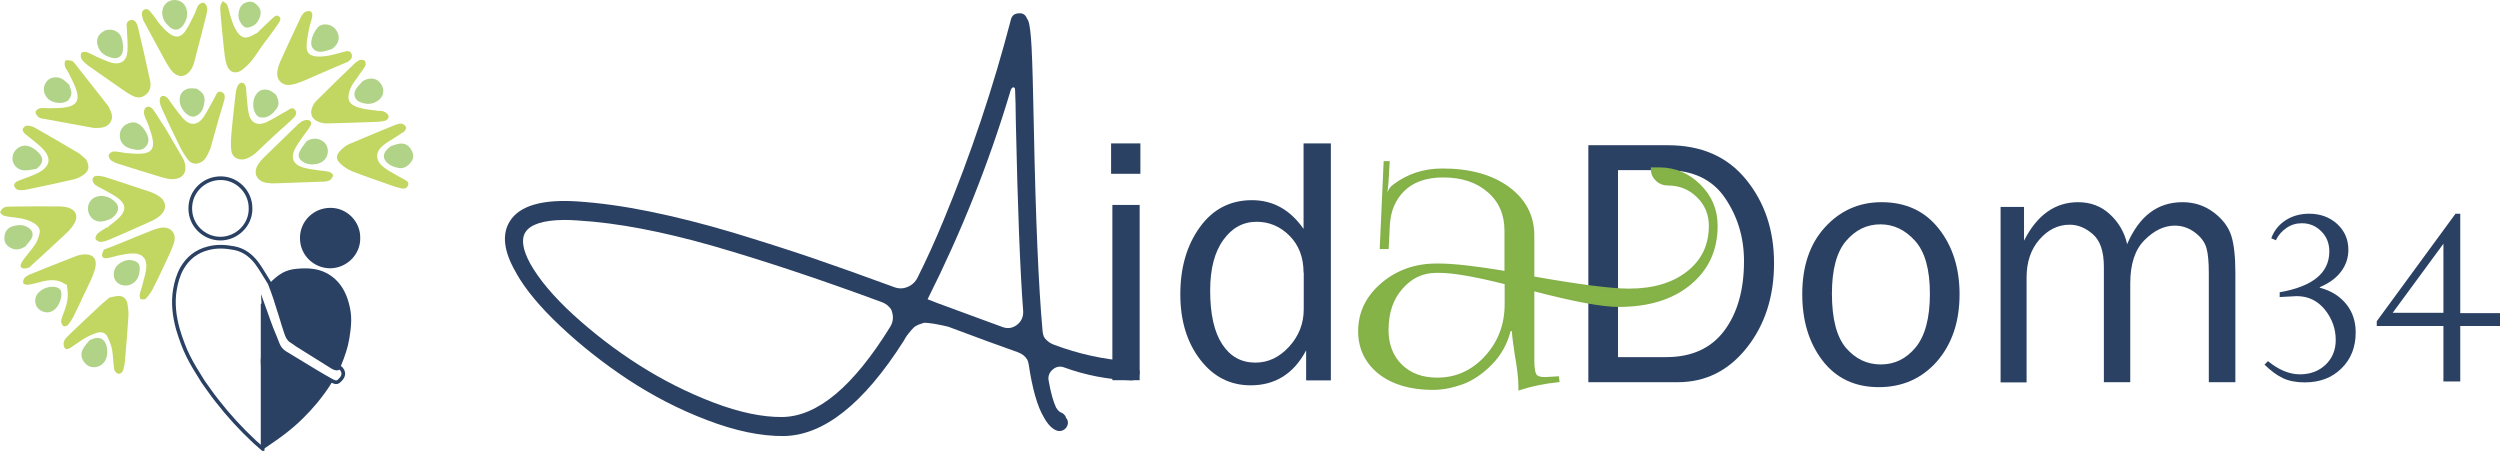 <?xml version="1.0" encoding="UTF-8"?>
<svg xmlns="http://www.w3.org/2000/svg" xmlns:xlink="http://www.w3.org/1999/xlink" version="1.1" id="Calque_1" x="0px" y="0px" viewBox="0 0 1365.1 246.2" style="enable-background:new 0 0 1365.1 246.2;" xml:space="preserve">
<style type="text/css">
	.st0{fill:#2A4164;}
	.st1{fill:#85B348;stroke:#85B248;stroke-width:1.4;stroke-miterlimit:10;}
	.st2{fill:none;stroke:#2A4164;stroke-width:2;stroke-miterlimit:10;}
	.st3{fill:#C2D662;}
	.st4{fill:#B0D387;}
</style>
<g id="Aidadom34">
	<g>
		<path class="st0" d="M867.3,208.7V79.3h43.4c18.3,0,32.5,6.2,42.7,18.7c10.2,12.5,15.3,27.7,15.3,45.7c0,18.3-5,33.7-14.9,46.2    c-9.9,12.5-22.5,18.8-37.7,18.8H867.3z M883.5,195h26.3c13.9,0,24.5-4.8,31.7-14.4c7.2-9.6,10.8-22.3,10.8-38    c0-12.8-3.4-24.2-10.3-34.4s-17.6-15.3-32.2-15.3h-26.3V195z"></path>
		<path class="st0" d="M1025.9,211.4c-13.1,0-23.4-4.9-30.8-14.6s-11-21.8-11-36.2c0-15.2,4.1-27.4,12.4-36.5    c8.3-9.1,18.6-13.7,30.9-13.7c13.2,0,23.6,4.8,31.2,14.4c7.6,9.6,11.4,21.6,11.4,35.9c0,14.9-4.1,27.1-12.3,36.6    C1049.5,206.6,1038.9,211.4,1025.9,211.4z M1027,199c7.6,0,13.9-3.1,19.1-9.4c5.1-6.3,7.7-16,7.7-29.2c0-13.3-2.7-22.9-8.1-28.9    c-5.4-6-11.7-9-18.9-9c-7.4,0-13.6,3-18.8,9.1c-5.1,6-7.7,15.6-7.7,28.7c0,13.8,2.6,23.7,7.7,29.7C1013.2,196,1019.5,199,1027,199    z"></path>
		<path class="st0" d="M1220.6,208.7h-14.5v-59.5c0-6.1-0.4-10.7-1.3-13.8c-0.9-3.1-2.9-5.9-6.2-8.4s-7-3.8-11.1-3.8    c-5.7,0-11.2,2.6-16.4,7.8c-5.3,5.2-7.9,13.2-7.9,23.8v53.9h-14.4v-63c0-8.4-2-14.3-6-17.8c-4-3.5-8.2-5.2-12.7-5.2    c-6.3,0-11.8,2.7-16.5,8.1c-4.7,5.4-7,12.3-7,20.7v57.3h-14.2V113h12.8v18.4c7.1-14,17-21,29.5-21c6.9,0,12.7,2.2,17.5,6.7    c4.8,4.5,7.9,9.9,9.3,16.2c6.6-15.3,16.6-22.9,30.2-22.9c6.5,0,12.2,1.9,17.1,5.6c4.9,3.7,8.1,8,9.6,12.8    c1.5,4.8,2.2,11.6,2.2,20.4V208.7z"></path>
	</g>
	<g>
		<g>
			<path class="st0" d="M622.7,78.3v16.6h-16V78.3H622.7z M622.3,111.9v95.7h-14.9v-95.7H622.3z"></path>
			<path class="st0" d="M726.7,78.3v129.4h-13.5v-16.4c-6.7,12.7-16.8,19.1-30.3,19.1c-11.2,0-20.4-4.7-27.6-14.1     c-7.2-9.4-10.8-21.3-10.8-35.6c0-14.7,3.6-26.9,10.7-36.7c7.1-9.8,16.6-14.7,28.4-14.7c11.5,0,20.9,5.2,28.2,15.7V78.3H726.7z      M711.8,148.9c0-8.4-2.6-15.1-7.7-20.2c-5.1-5.1-11.1-7.6-17.9-7.6c-7.4,0-13.5,3.3-18.2,9.9c-4.8,6.6-7.2,15.8-7.2,27.7     c0,12.8,2.2,22.6,6.6,29.3c4.4,6.7,10.4,10,18.1,10c7,0,13.1-2.9,18.4-8.7c5.3-5.8,8-12.6,8-20.5V148.9z"></path>
		</g>
	</g>
	<g>
		<path class="st1" d="M742.3,180.8c0-10,4.1-18.5,12.3-25.6c8.2-7,18.1-10.6,29.6-10.6h1.7c7.8,0,19.9,1.4,36.3,4.1v-22.7    c0-9-3.1-16.2-9.4-21.6c-6.3-5.5-14.5-8.2-24.8-8.2c-9.2,0-16.4,2.5-21.5,7.4c-5.1,4.9-7.9,11.4-8.3,19.5l-0.6,12.2h-3.5l2.1-46.6    h1.9l-0.6,10.5c-0.3,3.2-0.5,5.3-0.8,6.3l1.3,0.4c0.6-2,1.7-3.5,3.1-4.5c7.6-5.8,16.4-8.7,26.5-8.7c14.9,0,26.8,3.3,35.9,9.9    c9,6.6,13.6,15.3,13.6,26.1v22.9c25.5,4.5,42.9,6.7,52.3,6.7c13.5,0,24.2-3.2,32.3-9.6c8.1-6.4,12.1-14.8,12.1-25.4    c0-6.3-2.2-11.7-6.7-16.1c-4.5-4.4-9.9-6.6-16.3-6.6c-2.4,0-4.5-0.8-6.2-2.5c-1.7-1.6-2.5-3.7-2.5-6h3.8c8.6,0,16,3.1,22.1,9.2    c6.2,6.1,9.2,13.5,9.2,22c0,13.2-4.9,23.7-14.6,31.7c-9.7,8-22.7,11.9-38.8,11.9c-9,0-24.5-2.9-46.7-8.7v38.3    c0,4.1,0.4,6.8,1.1,8.1c0.7,1.3,2.5,2,5.3,2l3.8-0.2l3.3-0.2l0.2,1.8c-7.6,0.8-14.5,2.2-21,4.3v-1.6c0-4-0.7-9.9-2.1-17.8    c-0.9-5.9-1.4-10.2-1.5-12.8h-1.9c-1.8,7.4-5.3,13.6-10.4,18.7c-5.1,5.1-10.4,8.6-15.8,10.5c-5.4,1.9-10.6,2.9-15.8,2.9    c-12,0-21.8-2.9-29.1-8.6C746,197.8,742.3,190.2,742.3,180.8z M757.5,180.2c0,8,2.5,14.5,7.5,19.4c5,4.9,11.6,7.3,19.8,7.3    c10.4,0,19.2-4,26.5-11.9c7.3-8,11-17.6,11-28.9v-11.5c-16.7-4.2-28.8-6.3-36.3-6.3h-1.7c-7.6,0-13.9,3-19,8.9    C760.1,163,757.5,170.7,757.5,180.2z"></path>
	</g>
	<g>
		<path class="st0" d="M1244.8,162.2v-2.6c18.1-3.2,27.1-10.6,27.1-22.3c0-4.3-1.4-8-4.3-10.9c-2.9-3-6.5-4.5-10.7-4.5    c-3,0-5.8,0.8-8.3,2.5c-2.5,1.7-4.5,3.9-5.9,6.8l-2.5-1.1c1.5-4.1,4.1-7.4,7.8-9.8c3.7-2.4,8-3.6,12.9-3.6    c6.1,0,11.2,1.9,15.3,5.6c4.1,3.8,6.1,8.5,6.1,14.1c0,4.4-1.3,8.3-4,11.9c-2.7,3.6-6.6,6.4-11.6,8.5v0.3    c6.1,1.6,10.9,4.6,14.4,8.9c3.5,4.3,5.2,9.5,5.2,15.5c0,8.1-2.6,14.6-7.8,19.7c-5.2,5.1-11.8,7.6-20,7.6c-4.5,0-8.4-0.7-11.7-2.2    c-3.3-1.5-6.7-4-10.3-7.5l1.9-1.9c5.9,4.8,11.7,7.2,17.4,7.2c5.6,0,10.3-1.7,14-5.2s5.6-8,5.6-13.6c0-6.1-2-11.6-5.9-16.5    c-4-4.9-9.1-7.4-15.4-7.4L1244.8,162.2z"></path>
		<path class="st0" d="M1365.1,178h-21.7v30.3h-9.2V178h-36.4v-2.6l43-58.7h2.6V171h21.7V178z M1306.5,170.8h27.7v-37.7    L1306.5,170.8z"></path>
	</g>
	<path class="st0" d="M621.2,200.6c-0.2-0.7-0.6-1.4-1.2-2c-0.9-0.9-2-1.3-3.1-1.3c-14.2-1-27.9-4-41.2-9c-2-0.7-3.6-1.8-4.9-3.3   c-0.4-0.4-0.6-0.9-0.9-1.4c-0.3-0.9-0.5-1.7-0.6-2.7c-2.2-24.1-3.8-61.5-4.8-112.3c-0.4-20.6-0.8-34.8-1.2-42.5   c-0.4-7.7-1-12.6-1.8-14.7c-0.2-0.4-0.4-0.8-0.7-1.2c0,0,0-0.1-0.1-0.2c-0.8-2.1-2.4-3-4.6-2.7c-2.2,0.1-3.6,1.3-4.1,3.4   c-9.7,37.2-21.9,73.7-36.7,109.4c-4.7,11.4-9.5,22-14.4,31.7c-1.2,2.3-3.1,4-5.4,4.9c-2.4,1-4.8,1-7.2,0.1   c-16.8-6.2-31.8-11.5-44.9-16c-13.2-4.5-27.7-9.1-43.5-13.9c-15.8-4.7-30.9-8.5-45.1-11.4c-14.2-2.9-27.4-4.7-39.3-5.5   c-19.4-1.3-31.8,2.3-37.1,10.8c-4.4,7-3.4,16.2,3,27.4c0.1,0.1,0.1,0.2,0.2,0.3c0.2,0.4,0.3,0.7,0.5,1c4.9,8.6,12.8,18.2,23.9,28.6   c11,10.4,23.3,20.1,36.7,29c13.5,8.9,27.9,16.4,43.4,22.3c15.4,5.9,29.4,8.8,41.8,8.7c21.8-0.3,43.6-17.5,65.4-51.7   c0.9-1.6,1.8-3.1,2.8-4.3c1-1.2,1.8-2.2,2.6-3c0.7-0.8,1.7-1.3,2.8-1.8c1.1-0.4,2-0.7,2.6-0.9c0.6-0.2,1.6-0.2,3,0   c1.3,0.2,2.4,0.3,3,0.4c0.7,0.1,1.9,0.4,3.7,0.7c1.7,0.4,3.1,0.7,4,0.9c16.2,6.1,28.8,10.7,37.9,13.9c2.5,0.9,4.2,2.3,5.3,4.2   c0.3,0.7,0.5,1.5,0.7,2.4c2,13.5,4.8,23.1,8.2,28.8c2.2,4,4.6,6.6,7.4,7.5c1.2,0.3,2.3,0.2,3.4-0.4c1.1-0.6,1.8-1.5,2.2-2.6   c0.4-1.2,0.3-2.3-0.3-3.4c-0.1-0.2-0.3-0.4-0.5-0.6c-0.1-0.2-0.1-0.5-0.2-0.7c-0.6-1.1-1.5-1.9-2.6-2.3c-0.9-0.3-1.7-1.2-2.6-2.6   c-1.5-3.1-2.9-8-4.1-14.8c-0.4-2.3,0.3-4.3,2.1-5.9c1.8-1.6,3.8-2.1,6-1.4c12,4.4,24.4,6.8,37.2,7.2c1.3,0,2.3-0.5,3.2-1.4   c0.9-0.9,1.2-2,1.2-3.2C622.1,202.1,621.8,201.3,621.2,200.6z M555.3,177.4c-2.4,1.8-5,2.2-7.8,1.2c-7.2-2.6-18.9-6.9-35.1-12.9   l-5.9-2.3c18.3-36.4,33.4-74.1,45.1-113.2c0.3-1.3,0.8-2.1,1.3-2.4c0.4-0.2,0.8-0.1,1.2,0.2c0.1,0.5,0.2,1,0.2,1.6   c0.2,3.7,0.3,9.6,0.4,17.6c1,46.2,2.3,80.4,4,102.8C558.8,173.1,557.7,175.5,555.3,177.4z M286.9,126.8c2.7-4.3,9.8-6.6,21.1-6.7   c2.4,0,5,0.1,7.7,0.3c21.5,1.3,45.9,6,73.3,13.8c27.4,7.9,58.2,18.1,92.6,30.8c2.1,0.8,3.7,2.1,4.9,3.8c0.2,0.4,0.4,0.7,0.5,1.2   c1,3.1,0.7,5.9-1,8.6c-20.1,32.5-39.7,48.9-58.9,49.1c-10.8,0.1-23.3-2.5-37.5-7.9c-14.2-5.4-27.8-12.3-40.7-20.5   c-12.9-8.2-24.8-17.4-35.8-27.4c-10.8-9.9-18.7-19.3-23.6-28C285.4,136.3,284.5,130.6,286.9,126.8z"></path>
</g>
<g>
	<g id="personnages">
		<path class="st0" d="M191.2,168.6c-1.1-5.5-3-10.6-6.8-14.8c-3.7-4-8.3-6.3-13.6-7c-3-0.4-6-0.3-9,0c-2.6,0.2-5.2,0.9-7.6,2.2    c-2.6,1.5-4.8,3.4-6.9,5.6c1,2.6,2,5.2,2.9,7.9c1.2,3.5,2.2,7,3.3,10.4c0.9,3,1.8,5.9,2.8,8.9c0.6,1.7,1.2,3.4,2.9,4.4    c1.1,0.7,2.1,1.6,3.2,2.2c6.4,4,12.8,8,19.2,12c1.3,0.8,2.7,1.3,4.1,0.2c0.2-0.4,0.4-0.8,0.6-1.2c1.9-4.6,3.6-9.4,4.4-14.3    C191.6,179.6,192.3,174.2,191.2,168.6z"></path>
		<path class="st0" d="M171.6,202.4c-5.3-3.2-10.5-6.4-15.8-9.6c-1.9-1.1-3.2-2.7-4-4.8c-1.1-2.8-2.3-5.6-3.4-8.4    c-1.1-3-2.2-6-3.3-9.1c-0.5-1.4-1-2.7-1.5-4.1c-0.1,0.1-0.1,0.1-0.1,0.2v16.1h0c0,4.3,0,8.5,0,12.6c0,0,0.1,2.2-0.1,2.4    c0,1.5,0.1,3.1,0.1,4.6c0,14.1,0,28.2,0,42.3c0,0.2,0,0.4,0,0.6c0.2-0.1,0.5-0.1,0.7-0.2c4-2.8,8.2-5.5,12.1-8.6    c6.2-4.8,11.8-10.3,16.8-16.3c3.1-3.8,6-7.7,8.5-11.9C178.3,206.3,174.9,204.4,171.6,202.4z"></path>
		<path class="st0" d="M196.7,130c0.2,9-7.5,16.5-16.5,16.5c-9.1-0.1-16.5-7.4-16.4-16.6c0-9.1,7.4-16.4,16.6-16.4    C189.4,113.4,196.9,121,196.7,130z"></path>
		<path class="st2" d="M136.8,113.8c0.2,9-7.5,16.5-16.5,16.5c-9.1-0.1-16.5-7.4-16.4-16.6c0-9.1,7.4-16.4,16.6-16.4    C129.5,97.3,136.9,104.8,136.8,113.8z"></path>
		<path class="st2" d="M185.6,200.6c-1.4,1.1-2.8,0.6-4.1-0.2c-6.4-4-12.8-8-19.2-12c-1.1-0.7-2.1-1.6-3.2-2.2    c-1.7-1-2.3-2.7-2.9-4.4c-1-2.9-1.9-5.9-2.8-8.9c-1.1-3.5-2.2-7-3.3-10.4c-0.9-2.7-1.9-5.3-2.9-7.9c-2.4-3.7-4.5-7.6-7.1-11.1    c-3.1-4-7-7-12.2-8c-4.8-0.9-9.5-1.2-14.3,0.1c-6.4,1.6-11.1,5.4-14.3,11c-2,3.6-3.1,7.5-3.8,11.6c-1.2,7.3-0.3,14.4,1.6,21.4    c0.8,2.8,1.8,5.6,2.8,8.3c1.7,4.6,4,9,6.5,13.2l4.5,7.3c2.5,3.5,4.9,7,7.6,10.4c6.2,8,13.1,15.5,20.5,22.4    c1.4,1.3,2.9,2.6,4.4,3.9c0-0.2,0-0.4,0-0.6c0-14.1,0-28.2,0-42.3c0-1.5,0-3.1-0.1-4.6c0-0.8,0-1.6,0.1-2.4c0-4.2,0-8.3,0-12.6h0    v-16.1c0,0,0.1-0.1,0.1-0.2c0.5,1.4,1,2.8,1.5,4.1c1.1,3,2.1,6.1,3.3,9.1c1.1,2.8,2.4,5.6,3.4,8.4c0.8,2.1,2.1,3.6,4,4.8    c5.3,3.2,10.5,6.4,15.8,9.6c3.3,2,6.6,3.9,10,5.8c2.1,1,2.9,0.9,4.5-0.9C188.1,205,187.9,202.6,185.6,200.6z"></path>
	</g>
	<g id="people">
		<path class="st3" d="M79.2,52c-2.3,1.7-4.7,1.4-7,0.2c-2.2-1.1-4.2-2.5-6.2-3.9c-6-4.2-12.1-8.4-18-12.6c-1.3-1-2.6-2.2-3.5-3.5    c-0.5-0.8-0.5-2.4-0.1-3.3c0.3-0.5,2-0.7,2.8-0.5c1.9,0.6,3.6,1.7,5.4,2.5c2.8,1.2,5.6,2.6,8.5,3.4c4.9,1.2,8.2-1.2,8.5-6.3    c0.3-3.9-0.2-7.9-0.3-11.9c-0.1-1.9-0.8-4.2,1.8-5.1c1.8-0.6,3.5,0.7,4.2,3.8c2.3,9.5,4.5,19.1,6.5,28.6    C82.6,46.6,82.4,49.8,79.2,52z"></path>
		<path class="st3" d="M90.4,70.2c2.9,5,6,10.3,9.1,15.6c0.4,0.7,0.8,1.3,1,2c2.3,6.2-0.7,10.4-7.3,10c-1.5-0.1-3-0.5-4.5-0.9    c-7.9-2.4-15.8-4.8-23.6-7.3c-1.6-0.5-3.2-1.1-4.5-2.1c-0.8-0.6-1.5-2.2-1.2-3c0.2-0.8,1.8-1.8,2.7-1.8c2.4,0,4.8,0.7,7.2,0.9    c3,0.2,6.1,0.6,9.1,0.2c4-0.6,5.6-2.7,5.1-6.7c-0.3-2.8-1.4-5.6-2.3-8.3c-0.7-2.2-2-4.2-2.5-6.4c-0.3-1.1,0-2.9,0.8-3.6    c1.3-1.1,3-0.4,4,0.9c1.5,2.1,2.9,4.3,4.3,6.5C88.6,67.4,89.4,68.7,90.4,70.2z"></path>
		<path class="st3" d="M58.4,124.4c2.3-2,4.9-3.7,7-5.9c3.5-3.7,3.3-7-0.7-10.1c-2.3-1.8-4.9-3.1-7.4-4.5c-1.7-1-3.6-1.7-5.2-2.9    c-0.8-0.6-1.6-1.9-1.6-2.9c0.1-1.6,1.6-2.2,3-2.1c1.4,0.1,2.7,0.3,4,0.7c8,2.6,16,5.2,24,7.9c1.9,0.6,3.7,1.5,5.4,2.6    c3.9,2.6,4.3,6.9,1,10.1c-1.5,1.4-3.4,2.6-5.4,3.5c-7.4,3.4-14.8,6.6-22.2,9.8c-1.7,0.7-3.5,1.4-5.2,1.5c-1,0.1-2.5-0.8-2.9-1.6    c-0.3-0.7,0.4-2.3,1.1-3c1.5-1.3,3.3-2.2,4.9-3.3C58.2,124.2,58.3,124.3,58.4,124.4z"></path>
		<path class="st3" d="M189.6,33.9c-5.5,2.3-10.7,4.5-15.9,6.8c-2.9,1.3-5.8,2.6-8.8,3.8c-2,0.8-4,1.5-6.1,1.8    c-4.5,0.7-7.8-2.4-7.4-6.9c0.2-1.9,0.8-3.9,1.6-5.7c3.5-7.8,7.1-15.6,10.8-23.3c0.6-1.4,1.4-2.8,2.5-3.7c0.8-0.6,2.3-0.8,3.3-0.5    c0.6,0.2,1.1,1.8,0.9,2.7c-0.4,2.4-1.4,4.7-1.8,7.1c-0.6,3.1-1.3,6.3-1.3,9.4c0,3.4,1.7,5,5.1,5.4c2.2,0.2,4.6,0,6.8-0.4    c2.9-0.5,5.6-1.4,8.4-2.1c1.6-0.4,3.5-1,4.3,1.2c0.7,1.9-0.5,3.2-2,4.2C189.8,33.8,189.6,33.9,189.6,33.9z"></path>
		<path class="st3" d="M59.7,162.5c1.4-0.2,3.6-1,5.7-0.9c2.2,0.2,3.9,2,4.2,4.3c0.4,2.4,0.7,4.9,0.5,7.3    c-0.5,8.1-1.2,16.1-1.9,24.2c-0.1,1.5-0.4,3-0.9,4.5c-0.4,1.4-1.6,2.6-3,2.1c-0.9-0.3-1.9-1.6-2-2.6c-0.5-3.5-0.5-7-1.1-10.5    c-0.4-2.3-1.4-4.6-2.4-6.8c-1.1-2.5-3.3-3.1-5.8-2.4c-2.2,0.7-4.3,1.6-6.2,2.7c-2.8,1.6-5.3,3.5-8,5.3c-1.2,0.7-2.7,1.7-3.6,0.1    c-0.6-1-0.6-2.7-0.1-3.8c0.7-1.4,2.1-2.6,3.3-3.8c5.7-5.5,11.5-10.9,17.3-16.3C56.8,165,57.8,164.1,59.7,162.5z"></path>
		<path class="st3" d="M195.1,33.5c0.5-0.2,1.1-0.8,1.8-0.8c0.8-0.1,2.1,0.1,2.4,0.6c0.4,0.7,0.5,2.1,0.1,2.8    c-1.3,2.2-3,4.2-4.4,6.4c-1.4,2-3,3.9-3.8,6.2c-2.1,5.5-0.7,8.5,4.9,10.1c3.3,1,6.9,1.2,10.3,1.7c1.1,0.2,2.2-0.1,3.2,0.4    c1,0.5,2.2,1.3,2.5,2.2c0.4,1.4-0.7,2.6-2.2,2.9c-1,0.2-2.1,0.4-3.2,0.5c-9.3,0.3-18.6,0.7-27.9,0.9c-1.6,0-3.4-0.2-4.9-0.9    c-3.7-1.5-4.9-4.5-3.3-8.2c0.5-1.2,1.3-2.5,2.3-3.4c6.8-6.8,13.7-13.5,20.6-20.1C193.9,34.3,194.4,34,195.1,33.5z"></path>
		<path class="st3" d="M90.7,34.1c-4.1-7.5-8.1-15-12.2-22.5c-0.2-0.4-0.4-0.8-0.5-1.3c-0.5-1.8-1.2-3.8,0.7-5    c2-1.2,3.1,0.8,4.1,1.9c1.6,1.8,2.8,4,4.4,5.9c1.7,1.9,3.4,3.9,5.5,5.4c3.4,2.3,6,1.9,8.4-1.4c2-2.8,3.4-6.1,5-9.2    c0.8-1.6,1.2-3.5,2.2-5c0.5-0.8,2.1-1.6,2.9-1.4c0.8,0.2,1.7,1.6,1.9,2.6c0.2,1.3-0.1,2.7-0.4,4c-2.1,8.4-4.3,16.9-6.5,25.3    c-0.4,1.6-1,3.3-1.9,4.6c-2.9,4.4-7.2,4.7-10.6,0.6C92.6,37.3,91.7,35.6,90.7,34.1z"></path>
		<path class="st3" d="M47,87c2.1,3.8,1.7,6.6-1.9,8.8c-1.5,1-3.2,1.8-5,2.2c-8.6,2-17.3,3.8-26,5.6c-1.5,0.3-3.1,0.4-4.5,0    c-0.8-0.2-1.7-1.4-1.9-2.2c-0.2-0.6,0.6-1.7,1.2-2.1c1.1-0.7,2.5-1.1,3.8-1.6c2.8-1.1,5.8-2,8.5-3.5c5.8-3.2,7.3-7.5,2.2-12.9    c-1.9-2-4.1-3.6-6.2-5.4c-1.3-1.1-2.7-2-3.9-3.2c-0.6-0.6-1.1-1.8-0.9-2.3c0.4-0.8,1.5-1.8,2.3-1.8c1.4,0,3,0.4,4.3,1.1    c7.8,4.4,15.6,9,23.4,13.6C44.1,84.3,45.5,85.8,47,87z"></path>
		<path class="st3" d="M164.9,66.2c0.6-0.2,1.5-0.6,2.4-0.7c2.2-0.1,3.3,1.3,2.2,3.2c-1.2,2.1-2.8,4-4.2,6c-1.5,2.3-3.3,4.5-4.4,6.9    c-2.2,4.7-0.7,8.1,4.1,9.7c2.9,1,6,1.2,9,1.7c2,0.3,4,0.4,5.9,0.9c0.8,0.2,2.1,1.4,2,1.9c-0.2,1-1.1,2.2-2,2.7    c-1.2,0.6-2.6,0.7-4,0.7c-8.4,0.3-16.8,0.6-25.2,0.9c-1.8,0.1-3.7,0-5.5-0.3c-5.3-1.2-7.1-5.5-4.2-10.1c0.9-1.4,2-2.7,3.2-3.8    c6.2-6.1,12.4-12.1,18.7-18.2C163.4,67.3,164.1,66.9,164.9,66.2z"></path>
		<path class="st3" d="M59.3,58.2c1,2.4,2.9,5.1,1.2,8.2c-1.8,3.2-5.1,3.5-8.4,3.5c-0.6,0-1.2-0.1-1.8-0.2    c-8.6-1.6-17.1-3.1-25.7-4.7c-1.2-0.2-2.6-0.3-3.5-1c-0.9-0.6-1.8-2-1.7-2.9c0.1-0.8,1.5-1.8,2.5-2c1.9-0.3,4,0.1,5.9,0    c3-0.1,6.1,0,9.1-0.7c4.7-1,6.4-3.7,5-8.5c-1-3.5-2.8-6.7-4.4-10c-0.6-1.2-1.6-2.3-2-3.6c-0.3-1-0.3-2.7,0.3-3.2    c0.7-0.5,2.2-0.1,3.3,0.1c0.7,0.2,1.3,0.9,1.7,1.4c4.3,5.4,8.5,10.8,12.7,16.2C55.5,53.3,57.3,55.5,59.3,58.2z"></path>
		<path class="st3" d="M137.4,85.2c-0.8,0.4-1.7,1-2.7,1.4c-3.4,1.3-7.8,0.1-8.4-4.4c-0.4-3.1-0.2-6.4,0.1-9.5    c0.6-7.3,1.5-14.6,2.3-21.9c0.2-1.5,0.6-3,1.3-4.3c1.3-2,3.3-1.7,4.1,0.5c0.4,1,0.3,2.1,0.4,3.1c0.4,3.8,0.5,7.6,1.2,11.4    c1,5.5,4.7,7.5,9.8,5.2c3.9-1.8,7.4-4.2,11.2-6.2c1.4-0.8,2.8-2.4,4.4-0.5c1.3,1.7,0.3,3.3-0.9,4.5c-2.5,2.5-5.2,4.7-7.8,7.1    c-4.3,3.9-8.5,7.9-12.7,11.9C139.1,84.1,138.3,84.6,137.4,85.2z"></path>
		<path class="st3" d="M214.9,75.6c-1.9,1.2-4,2.3-5.7,3.8c-4.2,3.4-4.4,7.8-0.4,11.3c2,1.8,4.5,3.1,6.9,4.5c1.8,1.1,3.8,2,5.6,3.1    c1.1,0.6,2.1,1.4,1.5,2.9c-0.6,1.6-1.9,2-3.4,1.7c-1.8-0.4-3.6-0.9-5.3-1.5c-7.3-2.6-14.7-5.1-21.9-7.9c-2.4-1-4.8-2.6-6.7-4.5    c-2.1-2.2-2-4.2,0.1-6.5c1.4-1.5,3.1-3,5-3.8c8-3.5,16-6.7,24-10c1.4-0.6,2.9-1.2,4.4-1.2c1,0,2.2,0.9,2.7,1.8    c0.3,0.5-0.4,2-1.1,2.6C218.8,73.1,216.8,74.3,214.9,75.6C214.9,75.5,214.9,75.5,214.9,75.6z"></path>
		<path class="st3" d="M16.1,146c-0.7,0.2-1.7,0.6-2.7,0.6c-1.8,0.1-2.6-1-1.9-2.6c0.5-1.2,1.4-2.3,2.2-3.4c1.8-2.4,3.9-4.7,5.6-7.3    c1.1-1.6,1.7-3.6,2.2-5.5c0.7-2.1-0.2-3.8-1.9-5.2c-3.3-2.5-7.2-3.3-11.1-3.8c-2.1-0.3-4.3-0.4-6.3-1c-0.8-0.2-2.2-1.5-2.1-1.9    c0.3-1,1.2-2.1,2.1-2.6c1-0.5,2.4-0.5,3.6-0.5c8.7-0.1,17.4-0.2,26.1-0.1c1.8,0,3.7,0.2,5.4,0.7c4.1,1.3,5.5,4.4,3.5,8.2    c-1,2-2.6,3.8-4.2,5.4c-6.4,6.1-13,12-19.5,18C16.8,145.3,16.6,145.5,16.1,146z"></path>
		<path class="st3" d="M56.7,136.3c3.2-1.2,5.8-2.1,8.3-3.2c6.1-2.5,12.1-5,18.2-7.4c1.3-0.5,2.6-0.9,3.9-1.2    c5.9-1.3,9.7,2.7,7.8,8.4c-1.3,3.9-3.2,7.6-4.9,11.3c-2.1,4.6-4.3,9.1-6.6,13.6c-1,1.9-2.2,3.6-3.7,5.2c-0.5,0.6-2,0.6-2.9,0.3    c-0.4-0.1-0.6-1.6-0.5-2.4c0.2-1.3,0.7-2.6,1.1-4c0.8-3.2,1.9-6.5,2.4-9.8c0.8-5.9-2.1-9-8-8.7c-2.4,0.1-4.8,0.7-7.2,1.1    c-1.8,0.4-3.5,1-5.3,1.3c-1.4,0.3-3.1,0.6-3.5-1.1C55.4,138.8,56.4,137.3,56.7,136.3z"></path>
		<path class="st3" d="M36.5,155.6c-1.4-0.7-2.6-1.6-4-2c-4-1.3-7.9-0.3-11.7,0.7c-1.9,0.5-3.8,1-5.8,1.2c-0.8,0.1-2.2-0.5-2.3-0.9    c-0.2-0.9,0.1-2.1,0.7-2.8c0.7-0.9,1.9-1.5,3-2c8.2-3.3,16.4-6.6,24.7-9.8c0.8-0.3,1.7-0.6,2.6-0.8c6.8-1.3,10,1.7,8,8.3    c-1.3,4.3-3.5,8.4-5.5,12.6c-2,4.3-4,8.6-6.1,12.8c-0.8,1.6-1.9,3.2-3,4.5c-0.5,0.6-2,1-2.4,0.7c-0.7-0.5-1.3-1.7-1.3-2.6    c0-1.3,0.6-2.7,1.1-3.9c1.4-3.6,2.6-7.2,2.5-11.1C37,158.9,36.7,157.4,36.5,155.6z"></path>
		<path class="st3" d="M140.1,18.3c2.5-2.4,5-4.9,7.6-7.3c1.3-1.2,2.9-3.3,4.6-2.1c1.9,1.4-0.1,3.5-0.9,4.8    c-2.5,3.8-5.4,7.4-8.1,11.1c-2,2.7-3.7,5.6-5.8,8.2c-1.6,2-3.5,3.8-5.5,5.3c-3.4,2.4-6.9,1.2-8.2-2.9c-0.9-2.7-1.2-5.7-1.5-8.5    c-0.7-6.5-1.3-13-1.9-19.6c-0.1-1.4-0.2-2.8,0-4.1c0.1-0.9,0.8-1.8,1.3-2.6c0.8,0.7,2.1,1.3,2.4,2.2c0.9,2.1,1.2,4.4,1.9,6.6    c0.8,2.4,1.6,5,2.9,7.1c2.8,4.6,5.4,5,9.9,2.3c0.4-0.2,0.8-0.5,1.2-0.7C140,18.1,140.1,18.2,140.1,18.3z"></path>
		<path class="st4" d="M60.5,119.5c-1.2,0.4-2.8,1.2-4.6,1.4c-3.9,0.6-7.2-2-7.8-5.9c-0.6-3.9,1.9-7.3,5.8-7.9    c3.7-0.5,6.9,0.9,9.4,3.6C65.6,113.2,64.5,116.9,60.5,119.5z"></path>
		<path class="st4" d="M54.6,27.6c-2.9-4.6-1.7-8.7,2.3-10.7c3.4-1.8,8.2-0.1,9.4,3.6c0.8,2.2,1,4.8,0.8,7.1c-0.4,3.3-2.8,4.7-5.9,4    C58.3,30.9,55.8,29.4,54.6,27.6z"></path>
		<path class="st4" d="M48.8,185.9c5.1-2.9,9-1.1,9.7,4.7c0.6,5.2-1.8,9-6,9.8c-2.9,0.5-5.2-0.7-6.7-2.9c-1.5-2.1-1.8-4.6-0.5-6.9    C46.2,188.8,47.6,187.4,48.8,185.9z"></path>
		<path class="st4" d="M181.4,26.7c-1.7,0.5-3.4,1.2-5.2,1.5c-4,0.6-6.8-1.9-6.2-5.8c0.4-2.6,1.7-5.3,3.4-7.3    c2.5-2.9,7.7-2.1,10,1.1C186.1,19.9,185.3,23.7,181.4,26.7z"></path>
		<path class="st4" d="M79.1,71.2c1.7,2.7,3,5.7,0.8,8.5c-2.1,2.9-5.4,2.3-8.4,1.5c-4-1.1-5.9-3.5-6.1-7C65.4,71,67,68.6,70,67.4    C73.4,65.9,76.6,67.3,79.1,71.2z"></path>
		<path class="st4" d="M90.2,12.1c-3.3-5-1.3-11,3.9-12c3.5-0.6,6.7,1.3,7.7,4.7c1,3.3,0.1,6.4-1.8,9c-2.2,3-5.1,3.2-7.7,0.6    C91.5,13.7,90.9,12.9,90.2,12.1z"></path>
		<path class="st4" d="M167.5,77c3.1-1.7,5.9-1.7,8.6,0c2.4,1.6,3.2,4,2.8,6.8c-0.4,2.8-2.8,5.1-5.9,5.7c-2.6,0.5-5.2,0.4-7.5-1.1    c-2.2-1.4-3-3.2-2-5.4C164.5,80.8,166.1,78.9,167.5,77z"></path>
		<path class="st4" d="M37.8,46.3c0.4,1.5,1.2,3.1,1.2,4.6c-0.1,1.3-0.8,3-1.8,3.9c-2.9,2.4-8.8,1.6-11.3-1.2    c-2.6-2.9-2.6-6.8-0.1-9.5c2-2.2,5.9-2.6,8.8-0.6C35.6,44.2,36.6,45.2,37.8,46.3z"></path>
		<path class="st4" d="M150.6,51.6c2.1,3.8,1.9,6.1-0.2,8.6c-2.1,2.5-4.6,4.5-8.2,3.9c-0.4-0.1-0.9-0.3-1.2-0.5    c-2.6-1.7-3.5-6.8-2-10.5c1.5-3.4,4.2-4.9,7.7-3.9C148.4,49.7,149.8,51.1,150.6,51.6z"></path>
		<path class="st4" d="M19.9,92.2c-2.4,0.3-4.7,1-7,0.8C8.6,92.6,6,88.6,7,84.8c1-3.8,5.2-6.3,8.9-4.9c1.9,0.7,3.8,2,5.2,3.5    C24.2,86.7,23.6,89.2,19.9,92.2z"></path>
		<path class="st4" d="M198.2,44.2c4.3-2.4,8.2-1.5,10.3,2.4c1.9,3.6,0.4,7.5-3.8,9.3c-2.8,1.3-5.7,0.9-8.4-0.3    c-2.7-1.2-3.6-4.4-1.9-7C195.4,47,196.9,45.7,198.2,44.2z"></path>
		<path class="st4" d="M213.7,79.7c0.7-0.2,2.2-0.8,3.6-1.1c3.2-0.7,5.4,0.3,7.1,2.9c1.4,2.2,1.8,4.6,0.1,6.9    c-1.7,2.3-3.9,3.9-7,3.3c-1.5-0.3-3-0.8-4.3-1.5C208.4,87.3,208.3,83.2,213.7,79.7z"></path>
		<path class="st4" d="M13.9,134.5c-3.6,2.3-6.1,2.1-8.7,0.5c-2.5-1.5-3.1-3.8-2.7-6.3c0.4-2.8,2.1-4.6,4.9-5.3    c2.8-0.7,5.4-0.8,7.9,0.8c2.5,1.5,3.2,3.8,1.8,6.2C16,132.2,14.5,133.7,13.9,134.5z"></path>
		<path class="st4" d="M23.2,158.1c3.4-2.1,8.2-2,9.7,0.1c1.7,2.5-0.2,8.7-3.3,11c-2.2,1.6-4.5,1.8-6.9,0.6c-2.2-1.1-3.4-3-3.5-5.5    C19.2,161.5,20.8,159.5,23.2,158.1z"></path>
		<path class="st4" d="M72.4,154.8c-3.1,2-7.4,1.2-9.3-1.5c-1.8-2.6-1.1-6.9,1.6-9c2.5-2,5.3-2.9,8.5-1.9c2,0.6,3.2,2,3.1,4    C76.3,149.9,75.3,153,72.4,154.8z"></path>
		<path class="st4" d="M141.2,3.7c1.9,2.5,1.1,5.1-0.1,7.4c-1.2,2.3-3.6,3.8-6.3,4c-0.7,0.1-1.7-0.6-2.3-1.2    c-2.3-2.6-2.9-5.6-1.7-8.9c0.8-2.4,2.5-3.6,5-4C138.4,0.6,139.8,2.1,141.2,3.7z"></path>
		<path class="st4" d="M107.3,48.4c3.8,2.2,4.8,4.2,4.3,7.5c-0.5,3.3-1.5,6.2-5,7.6c-0.4,0.2-0.9,0.2-1.3,0.2    c-3.1-0.1-6.6-4-7.1-7.9c-0.5-3.6,1-6.4,4.5-7.4C104.4,48,106.4,48.4,107.3,48.4z"></path>
		<path class="st3" d="M113.6,84c-0.4,0.7-0.9,1.7-1.5,2.6c-2.2,2.8-6.6,4.2-9.5,0.6c-1.9-2.5-3.5-5.3-4.9-8.2    c-3.3-6.6-6.4-13.2-9.4-19.9c-0.6-1.3-1.1-2.9-1.1-4.3c0-2.4,1.9-3.2,3.8-1.7c0.8,0.6,1.4,1.6,2,2.5c2.3,3,4.4,6.3,7,9.1    c3.7,4.1,7.9,3.9,11.1-0.7c2.4-3.5,4.2-7.4,6.3-11.1c0.8-1.4,1.2-3.5,3.5-2.7c2,0.7,2,2.7,1.6,4.3c-0.9,3.4-2,6.7-3,10.1    c-1.6,5.6-3.1,11.2-4.7,16.8C114.4,82.1,114,83,113.6,84z"></path>
	</g>
</g>
</svg>
